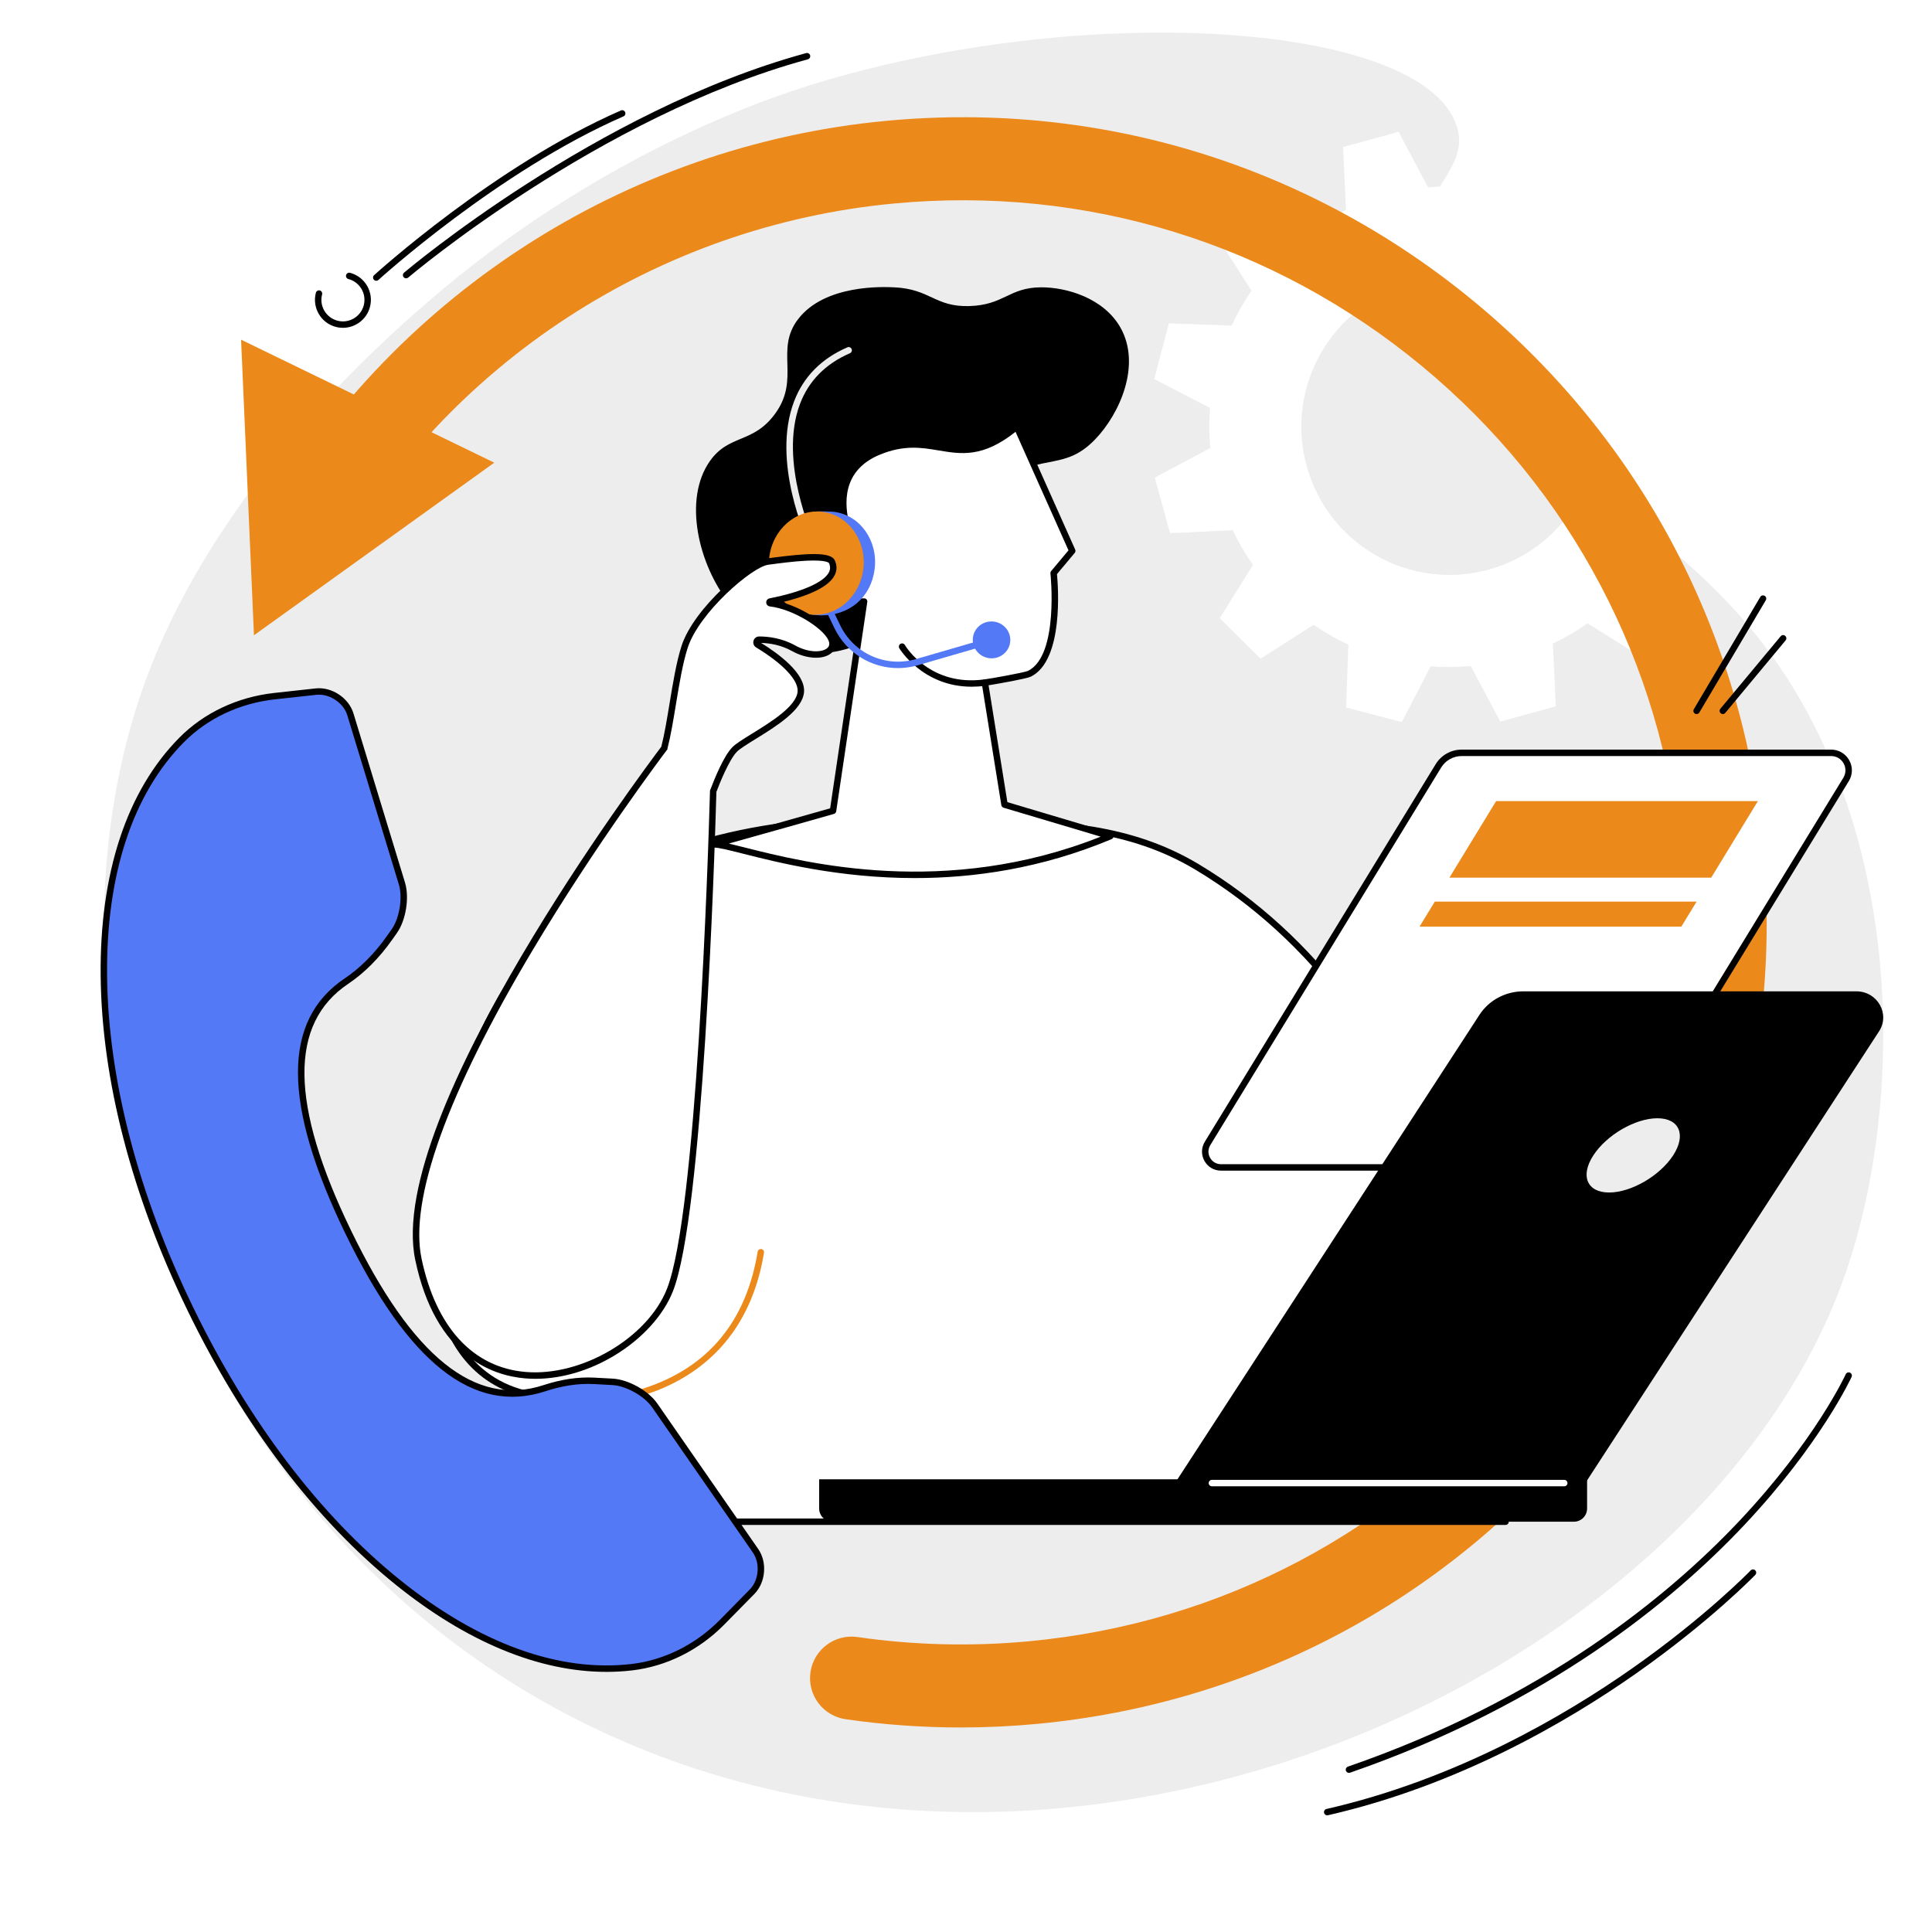 <svg xmlns="http://www.w3.org/2000/svg" width="810" viewBox="0 0 810 810" height="810"><path fill="#FFF" d="M-81 -81H891V891H-81z"></path><path fill="#FFF" d="M-81 -81H891V891H-81z"></path><path fill="#EDEDED" d="M 339.363 35.797 C 323.113 40.867 251.027 64.402 179.043 126.863 C 161.605 141.996 91.117 203.156 61.004 285.387 C 9.746 425.348 71.082 638.277 247.75 723.852 C 453.531 823.52 713.469 700.84 772.754 536.656 C 799.047 463.84 800.23 343.086 733.996 263.461 C 680.688 199.379 589.523 168.93 593.055 108.312 C 594.758 79.117 616.785 71.047 610.672 52.664 C 596.184 9.055 454.188 0.004 339.363 35.797"></path><path fill="#FFF" d="M 624.078 238.824 C 591.008 247.891 556.855 228.406 547.801 195.305 C 538.738 162.207 558.211 128.031 591.285 118.965 C 624.355 109.902 658.508 129.387 667.562 162.484 C 676.617 195.582 657.145 229.762 624.078 238.824 Z M 731.203 157.562 L 724.832 134.281 L 698.523 135.477 C 696.082 130.352 693.254 125.492 690.062 120.945 L 703.992 98.609 L 686.844 81.637 L 664.648 95.844 C 660.031 92.668 655.152 89.887 650.07 87.523 L 650.98 61.172 L 627.648 55.051 L 615.543 78.426 C 610.008 77.992 604.387 78.039 598.738 78.551 L 586.363 55.277 L 563.098 61.652 L 564.297 87.988 C 559.172 90.43 554.316 93.258 549.77 96.449 L 527.457 82.508 L 510.496 99.664 L 524.695 121.879 C 521.523 126.508 518.746 131.387 516.383 136.473 L 490.047 135.566 L 483.934 158.914 L 507.293 171.031 C 506.859 176.566 506.906 182.191 507.414 187.848 L 484.16 200.23 L 490.531 223.512 L 516.84 222.316 C 519.281 227.441 522.105 232.301 525.301 236.848 L 511.367 259.18 L 528.512 276.156 L 550.711 261.953 C 555.332 265.121 560.211 267.898 565.293 270.27 L 564.383 296.621 L 587.711 302.738 L 599.82 279.363 C 605.355 279.801 610.969 279.754 616.621 279.242 L 629 302.516 L 652.266 296.137 L 651.066 269.805 C 656.191 267.363 661.047 264.535 665.586 261.344 L 687.902 275.285 L 704.867 258.121 L 690.668 235.914 C 693.836 231.285 696.617 226.402 698.98 221.32 L 725.316 222.227 L 731.426 198.879 L 708.074 186.762 C 708.5 181.223 708.465 175.602 707.949 169.945 L 731.203 157.562"></path><path fill="#EB891B" d="M 402.812 724.25 C 386.617 724.25 370.469 723.094 354.523 720.789 C 345.016 719.41 338.418 710.582 339.793 701.07 C 341.172 691.555 349.996 684.961 359.512 686.34 C 383.184 689.766 407.379 690.359 431.43 688.109 C 511.93 680.551 584.672 642.105 636.254 579.836 C 687.836 517.57 712.082 438.941 704.535 358.438 C 696.98 277.926 658.531 205.184 596.273 153.594 C 534.012 102.004 455.383 77.758 374.887 85.312 C 275.82 94.605 187.602 152.059 138.906 238.992 C 134.207 247.383 123.605 250.371 115.219 245.672 C 106.836 240.977 103.844 230.371 108.543 221.984 C 162.828 125.066 261.184 61.02 371.637 50.656 C 461.391 42.238 549.055 69.273 618.477 126.793 C 687.895 184.312 730.762 265.422 739.188 355.184 C 747.605 444.949 720.562 532.617 663.055 602.043 C 605.539 671.469 524.434 714.34 434.68 722.758 C 424.066 723.758 413.434 724.25 402.812 724.25"></path><path fill="#EB891B" d="M 207.219 193.98 L 101.074 142.418 L 106.473 266.34 L 207.219 193.98"></path><path fill="#FFF" d="M 261.887 637.984 L 246.324 587.824 C 246.324 587.824 232.652 586.152 227.852 585.645 C 143.77 576.723 185.965 408.535 255.934 369.219 C 298.922 345.062 350.371 341.785 400.488 343.93 C 435.75 345.438 469.977 344.379 501.742 363.391 C 546.871 390.395 585.555 436.93 609.492 508.305 L 631.211 637.984 L 261.887 637.984"></path><path d="M 262.875 636.641 L 629.617 636.641 L 608.172 508.641 C 585.887 442.23 549.844 393.754 501.051 364.547 C 473.121 347.84 443.531 346.809 412.195 345.723 C 408.285 345.586 404.363 345.449 400.43 345.281 C 357.535 343.449 302.426 344.645 256.59 370.398 C 209.973 396.594 173.02 484.316 184.703 541.055 C 188.418 559.082 198.941 581.223 227.992 584.309 C 232.746 584.809 246.348 586.469 246.484 586.488 C 247.012 586.551 247.449 586.922 247.609 587.426 Z M 631.211 639.34 L 261.883 639.34 C 261.293 639.34 260.77 638.957 260.594 638.387 L 245.293 589.059 C 242.211 588.684 231.742 587.418 227.707 586.988 C 203.43 584.414 187.648 568.715 182.062 541.598 C 176.598 515.047 181.773 478.695 195.91 444.359 C 210.531 408.848 232.168 381.031 255.27 368.051 C 301.699 341.957 357.293 340.734 400.543 342.586 C 404.473 342.754 408.387 342.891 412.293 343.023 C 443.977 344.129 473.91 345.164 502.434 362.238 C 551.82 391.793 588.27 440.789 610.766 507.879 C 610.785 507.949 610.805 508.016 610.82 508.09 L 632.539 637.766 C 632.602 638.16 632.492 638.559 632.238 638.859 C 631.98 639.164 631.605 639.34 631.211 639.34"></path><path d="M 364.57 268.195 C 354.414 273.316 346.758 274.055 341.242 273.734 C 321.305 272.59 308.52 256.52 305.957 253.305 C 292.742 236.691 286.371 209.41 297.574 193.387 C 305.645 181.852 315.793 186.199 325.082 173.301 C 335.629 158.656 324.816 146.711 334.543 133.891 C 345.746 119.133 370.422 120.258 374.863 120.461 C 390.09 121.16 391.902 128.715 406.305 128.324 C 420.992 127.922 422.938 120.539 436.43 120.461 C 447.145 120.398 462.762 124.965 469.762 137.359 C 478.543 152.91 469.562 173.398 459.133 184.215 C 446.613 197.203 437.805 190.238 420.27 200.809 C 389.891 219.133 397.152 251.777 364.57 268.195"></path><path fill="#FFF" d="M 421.145 337.352 L 412.922 286.172 C 414.734 285.969 429.879 283.332 431.613 282.465 C 445.641 275.484 441.742 240.273 441.742 240.273 L 449.539 230.957 L 426.277 178.895 C 401.574 199.484 392.766 179.266 368.32 189.398 C 343.867 199.531 357.129 226.75 357.129 226.75 C 357.129 226.75 337.148 217.949 341.422 237.277 C 344.645 251.871 355.281 252.785 362.281 252.191 L 349.25 339.949 C 349.25 339.949 307.301 351.867 299.191 354.016 C 309.746 353.52 382.738 385.258 465.523 350.57 L 421.145 337.352"></path><path d="M 305.57 353.668 C 307.449 354.102 309.656 354.66 312.203 355.305 C 337.594 361.727 396.445 376.617 461.473 350.773 L 420.762 338.641 C 420.27 338.492 419.898 338.074 419.816 337.562 L 411.59 286.387 C 411.535 286.027 411.625 285.648 411.848 285.359 C 412.074 285.066 412.406 284.875 412.77 284.832 C 414.953 284.59 429.602 281.953 431.016 281.258 C 444.039 274.773 440.445 240.758 440.402 240.422 C 440.363 240.055 440.473 239.688 440.715 239.406 L 447.969 230.734 L 425.766 181.047 C 412.031 191.934 403.031 190.434 393.531 188.844 C 386.398 187.652 379.023 186.418 368.832 190.641 C 362.539 193.246 358.324 197.277 356.301 202.613 C 352.223 213.375 358.281 226.031 358.344 226.156 C 358.594 226.668 358.496 227.277 358.102 227.68 C 357.711 228.094 357.105 228.211 356.586 227.98 C 354.16 226.918 347.176 224.727 344.016 227.324 C 342.102 228.895 341.672 232.145 342.742 236.98 C 345 247.223 351.355 251.758 362.168 250.852 C 362.574 250.816 362.984 250.969 363.266 251.27 C 363.547 251.57 363.672 251.984 363.613 252.391 L 350.586 340.145 C 350.508 340.668 350.129 341.098 349.617 341.242 C 349.27 341.348 319.699 349.746 305.57 353.668 Z M 383.555 368.133 C 351.914 368.133 326.203 361.625 311.543 357.918 C 305.473 356.379 301.078 355.27 299.254 355.363 C 298.566 355.387 297.965 354.898 297.859 354.219 C 297.754 353.535 298.18 352.887 298.848 352.707 C 306.219 350.758 342.082 340.578 348.043 338.891 L 360.699 253.637 C 349.484 254.051 342.559 248.648 340.105 237.562 C 338.797 231.652 339.543 227.504 342.309 225.234 C 345.73 222.426 351.316 223.441 354.73 224.457 C 353.031 219.82 350.484 210.352 353.777 201.656 C 356.078 195.598 360.793 191.051 367.797 188.152 C 378.699 183.633 386.816 184.988 393.977 186.184 C 403.566 187.789 411.844 189.168 425.418 177.859 C 425.742 177.586 426.172 177.484 426.59 177.582 C 426.996 177.676 427.34 177.957 427.512 178.344 L 450.773 230.402 C 450.984 230.875 450.906 231.426 450.574 231.816 L 443.141 240.699 C 443.609 245.52 446.07 276.777 432.211 283.676 C 430.48 284.539 418.723 286.629 414.469 287.305 L 422.348 336.297 L 465.91 349.277 C 466.457 349.441 466.84 349.93 466.875 350.496 C 466.898 351.066 466.57 351.598 466.051 351.812 C 436.559 364.172 408.25 368.133 383.555 368.133"></path><path d="M 407.367 287.906 C 386.766 287.906 377.148 271.961 377.043 271.785 C 376.668 271.141 376.883 270.316 377.523 269.938 C 378.164 269.559 378.988 269.777 379.367 270.418 C 379.797 271.141 390.02 287.941 412.734 284.84 C 413.473 284.738 414.156 285.254 414.254 285.992 C 414.355 286.727 413.844 287.41 413.105 287.512 C 411.102 287.785 409.191 287.906 407.367 287.906"></path><path fill="#5479F7" d="M 376.461 280.098 C 365.32 280.098 354.863 273.797 349.812 263.293 L 344.027 251.27 C 343.707 250.598 343.988 249.793 344.656 249.473 C 345.332 249.145 346.137 249.43 346.457 250.098 L 352.242 262.121 C 357.969 274.031 371.344 280.008 384.039 276.32 L 412.391 268.094 C 413.105 267.887 413.852 268.297 414.059 269.012 C 414.266 269.727 413.855 270.477 413.141 270.684 L 384.789 278.91 C 382.02 279.715 379.223 280.098 376.461 280.098"></path><path fill="#EDEDED" d="M 340.047 228.086 C 339.543 228.086 339.055 227.797 338.828 227.309 C 338.191 225.941 323.32 193.57 332.902 168.328 C 336.828 157.988 344.352 150.352 355.27 145.621 C 355.953 145.324 356.746 145.637 357.043 146.32 C 357.34 147.008 357.023 147.801 356.34 148.094 C 346.117 152.523 339.082 159.652 335.422 169.289 C 326.246 193.473 341.117 225.844 341.27 226.164 C 341.586 226.836 341.293 227.645 340.617 227.957 C 340.434 228.043 340.238 228.086 340.047 228.086"></path><path fill="#5479F7" d="M 423.512 269.262 C 424.047 265.031 420.988 261.156 416.68 260.609 C 412.371 260.066 408.438 263.055 407.902 267.293 C 407.371 271.523 410.43 275.398 414.738 275.945 C 419.047 276.488 422.977 273.5 423.512 269.262"></path><path fill="#5479F7" d="M 366.699 238.598 C 368.203 226.723 360.594 215.977 349.707 214.598 C 348.516 214.449 344.09 214.336 342.926 214.414 C 333.477 215.047 328.609 223.031 327.27 233.605 C 325.832 245.012 330.18 255.664 340.367 257.688 C 340.793 257.77 343.809 258.016 344.246 258.016 C 356.176 258.055 365.199 250.473 366.699 238.598"></path><path fill="#EB891B" d="M 361.988 238.207 C 363.258 226.309 355.445 215.715 344.531 214.551 C 333.617 213.383 323.742 222.09 322.473 233.992 C 321.203 245.895 329.023 256.488 339.934 257.652 C 350.844 258.816 360.719 250.105 361.988 238.207"></path><path fill="#FFF" d="M 322.922 252.91 C 322.496 252.859 322.473 252.27 322.887 252.188 C 331.473 250.504 353.195 245.223 348.766 235.504 C 347.141 231.926 329.238 234.465 321.938 235.43 C 314.633 236.398 291.965 255.906 287.031 271.207 C 283.242 282.949 281.594 301.75 278.488 313.676 C 278.488 313.676 162.52 466.402 175.41 527.934 C 191.473 604.602 266.824 576.574 280.891 540.824 C 293.348 509.152 298.098 364.309 299.016 331.707 C 300.523 327.723 304.441 317.945 307.902 314.32 C 312.297 309.715 335.012 299.91 335.75 290.008 C 336.312 282.496 323.789 273.969 317.719 270.293 C 316.738 269.699 317.148 268.188 318.293 268.188 C 321.836 268.188 327.363 268.793 332.766 271.809 C 341.707 276.805 351.266 274.105 348.559 267.902 C 346.129 262.336 333.191 254.105 322.922 252.91"></path><path d="M 279.836 313.844 L 279.836 314.129 L 279.562 314.496 C 278.367 316.066 250.039 353.531 223.078 398.746 C 187.566 458.305 171.543 502.883 176.73 527.656 C 182.766 556.453 198.266 573.34 220.379 575.203 C 243.859 577.184 271.547 560.891 279.633 540.332 C 292.086 508.68 296.844 360.961 297.668 331.664 L 297.676 331.441 L 297.758 331.23 C 299.68 326.141 303.43 317.055 306.926 313.391 C 308.406 311.844 311.461 309.953 315.336 307.566 C 323.191 302.711 333.949 296.066 334.406 289.906 C 334.762 285.152 328.262 278.25 317.02 271.441 C 316.051 270.859 315.605 269.738 315.914 268.648 C 316.215 267.566 317.172 266.84 318.293 266.84 C 322.105 266.844 327.82 267.504 333.422 270.629 C 339.004 273.75 344.75 273.602 346.879 271.676 C 347.77 270.863 347.918 269.805 347.324 268.441 C 345.098 263.34 332.547 255.387 322.762 254.246 C 321.918 254.148 321.277 253.457 321.242 252.609 C 321.211 251.762 321.793 251.027 322.633 250.863 C 336.062 248.23 345.367 244.164 347.516 239.98 C 348.164 238.727 348.172 237.441 347.543 236.062 C 347.535 236.051 346.777 234.672 338.172 235.074 C 332.93 235.328 326.969 236.121 323.031 236.648 L 322.113 236.766 C 315.277 237.672 293.086 256.824 288.312 271.617 C 286.219 278.109 284.773 286.883 283.375 295.371 C 282.254 302.16 281.195 308.582 279.836 313.844 Z M 224.48 578.07 C 223.023 578.07 221.582 578.012 220.152 577.891 C 206.598 576.746 182.59 568.773 174.094 528.211 C 161.375 467.5 270.582 321.895 277.25 313.078 C 278.57 307.941 279.609 301.621 280.715 294.93 C 282.129 286.348 283.594 277.473 285.746 270.793 C 290.879 254.883 314.23 235.09 321.758 234.094 L 322.672 233.973 C 338.719 231.836 348.34 231.309 349.996 234.945 C 350.977 237.098 350.945 239.207 349.914 241.215 C 346.988 246.914 336.203 250.508 327.785 252.508 C 337.578 255.207 347.586 262.297 349.797 267.363 C 350.848 269.781 350.445 272.078 348.688 273.676 C 345.352 276.699 338.223 276.402 332.105 272.984 C 327.387 270.348 322.543 269.637 319.082 269.543 C 326.363 274.035 337.68 282.309 337.094 290.109 C 336.535 297.637 325.562 304.414 316.75 309.859 C 313.191 312.055 310.117 313.953 308.879 315.25 C 305.574 318.715 301.617 328.66 300.359 331.973 C 299.512 361.875 294.727 509.328 282.145 541.32 C 278.172 551.418 269.293 561.211 257.785 568.195 C 247.18 574.633 235.508 578.07 224.48 578.07"></path><path fill="#EB891B" d="M 239.523 589.414 C 234.797 589.414 231.812 589.082 231.512 589.047 C 230.77 588.961 230.242 588.293 230.328 587.551 C 230.41 586.812 231.078 586.289 231.82 586.367 C 232.008 586.391 250.734 588.453 270.586 581.855 C 297.047 573.07 312.879 553.871 317.648 524.785 C 317.766 524.051 318.457 523.555 319.195 523.676 C 319.93 523.793 320.426 524.488 320.309 525.223 C 314.145 562.82 290.281 578.18 271.352 584.449 C 258.844 588.582 247 589.414 239.523 589.414"></path><path fill="#FFF" d="M 668.141 489.449 L 511.918 489.449 C 506.754 489.449 503.586 483.789 506.277 479.387 L 603.078 321.066 C 605.148 317.688 608.82 315.629 612.781 315.629 L 767.703 315.629 C 773.434 315.629 776.957 321.906 773.965 326.801 L 677.836 484.012 C 675.773 487.391 672.102 489.449 668.141 489.449"></path><path d="M 612.777 316.977 C 609.312 316.977 606.039 318.812 604.234 321.766 L 507.43 480.086 C 506.422 481.738 506.387 483.723 507.328 485.41 C 508.273 487.09 509.988 488.102 511.926 488.102 L 668.145 488.102 C 671.605 488.102 674.883 486.262 676.691 483.309 L 772.82 326.094 C 773.961 324.219 774.004 321.953 772.934 320.035 C 771.855 318.121 769.906 316.977 767.703 316.977 Z M 668.145 490.797 L 511.926 490.797 C 509 490.797 506.402 489.273 504.977 486.727 C 503.547 484.18 503.605 481.172 505.129 478.68 L 601.93 320.363 C 604.223 316.609 608.383 314.277 612.777 314.277 L 767.703 314.277 C 770.891 314.277 773.723 315.941 775.281 318.719 C 776.844 321.5 776.781 324.777 775.117 327.496 L 678.992 484.711 C 676.695 488.469 672.539 490.797 668.145 490.797"></path><path fill="#EB891B" d="M 704.902 388.496 L 595.152 388.496 L 601.555 377.996 L 711.309 377.996 L 704.902 388.496"></path><path fill="#EB891B" d="M 717.434 367.949 L 607.684 367.949 L 627.262 335.859 L 737.008 335.859 L 717.434 367.949"></path><path d="M 664.77 621.613 L 492.746 621.613 L 620.273 425.465 C 624.258 419.34 631.203 415.621 638.664 415.621 L 778.273 415.621 C 787.137 415.621 792.531 425.113 787.793 432.395 L 664.77 621.613"></path><path fill="#EDEDED" d="M 701.473 484.402 C 695.875 492.996 683.859 499.965 674.621 499.965 C 665.379 499.965 662.422 492.996 668.012 484.402 C 673.598 475.801 685.625 468.836 694.859 468.836 C 704.102 468.836 707.059 475.801 701.473 484.402"></path><path d="M 659.859 637.984 L 348.973 637.984 C 345.914 637.984 343.438 635.508 343.438 632.453 L 343.438 620.207 L 665.395 620.207 L 665.395 632.453 C 665.395 635.508 662.914 637.984 659.859 637.984"></path><path fill="#FFF" d="M 655.828 623.137 L 508.094 623.137 C 507.348 623.137 506.742 622.535 506.742 621.793 C 506.742 621.043 507.348 620.441 508.094 620.441 L 655.828 620.441 C 656.574 620.441 657.172 621.043 657.172 621.793 C 657.172 622.535 656.574 623.137 655.828 623.137"></path><path d="M 711.301 299.367 C 711.07 299.367 710.832 299.305 710.617 299.18 C 709.977 298.801 709.766 297.969 710.145 297.332 L 737.996 250.285 C 738.375 249.637 739.207 249.43 739.844 249.809 C 740.488 250.188 740.699 251.016 740.316 251.656 L 712.465 298.707 C 712.215 299.133 711.762 299.367 711.301 299.367"></path><path d="M 722.309 299.367 C 722.004 299.367 721.699 299.262 721.445 299.051 C 720.875 298.582 720.793 297.727 721.27 297.152 L 746.555 266.754 C 747.027 266.18 747.875 266.102 748.449 266.578 C 749.02 267.055 749.102 267.906 748.625 268.48 L 723.344 298.875 C 723.078 299.199 722.695 299.367 722.309 299.367"></path><path fill="#5479F7" d="M 316.762 650.164 L 274.469 589.191 C 270.938 584.129 263.039 579.715 256.883 579.348 L 249.055 578.926 C 241.992 578.547 234.992 579.797 228.273 582.004 C 209.387 588.199 179.773 586.305 145.93 516.418 C 112.273 446.949 128.754 422.41 145.234 411.348 C 152.406 406.543 158.398 400.184 163.375 393.125 L 165.324 390.363 C 168.879 385.305 170.305 376.359 168.516 370.449 L 146.895 299.469 C 145.094 293.566 138.602 289.285 132.469 289.961 L 115.066 291.875 C 100.43 293.484 86.543 299.723 76.18 310.184 C 32.129 354.648 32.043 450.191 79.691 548.52 C 127.445 647.094 202.695 706.301 264.969 698.969 C 279.324 697.281 292.586 690.434 302.723 680.129 L 315.301 667.348 C 319.621 662.961 320.281 655.215 316.762 650.164"></path><path d="M 133.73 291.242 C 133.355 291.242 132.984 291.258 132.617 291.301 L 115.215 293.215 C 100.508 294.828 86.984 301.191 77.137 311.137 C 55.609 332.863 44.461 366.754 44.895 409.137 C 45.336 452.238 57.789 500.234 80.902 547.934 C 104.074 595.758 134.094 635.344 167.73 662.41 C 200.812 689.035 234.383 701.215 264.812 697.633 C 278.527 696.016 291.648 689.465 301.766 679.188 L 314.34 666.402 C 318.18 662.504 318.781 655.422 315.656 650.938 C 315.656 650.938 315.656 650.938 315.656 650.934 L 273.363 589.961 C 270.098 585.277 262.512 581.031 256.805 580.695 L 248.984 580.273 C 242.637 579.93 235.816 580.945 228.691 583.285 C 198.57 593.172 171.102 571.492 144.715 517.004 C 118.406 462.703 118.332 427.777 144.484 410.23 C 151.004 405.855 156.988 399.84 162.273 392.352 L 164.223 389.582 C 167.508 384.914 168.887 376.332 167.227 370.84 L 145.602 299.863 C 144.117 294.98 138.848 291.242 133.73 291.242 Z M 254.27 700.941 C 226.098 700.941 195.836 688.488 166.039 664.508 C 132.098 637.195 101.82 597.289 78.477 549.109 C 55.191 501.055 42.645 452.664 42.199 409.168 C 41.758 366.043 53.176 331.488 75.223 309.238 C 85.504 298.859 99.602 292.219 114.922 290.531 L 132.32 288.621 C 139.086 287.883 146.199 292.566 148.184 299.078 L 169.809 370.059 C 171.707 376.336 170.188 385.793 166.426 391.137 L 164.477 393.906 C 159.004 401.664 152.781 407.914 145.988 412.473 C 121.145 429.137 121.52 462.945 147.141 515.828 C 172.836 568.891 199.238 590.113 227.852 580.723 C 235.293 578.281 242.453 577.227 249.129 577.578 L 256.957 578 C 263.492 578.387 271.84 583.066 275.574 588.422 L 317.867 649.395 C 321.758 654.973 321.035 663.449 316.262 668.293 L 303.684 681.074 C 293.145 691.793 279.449 698.621 265.125 700.309 C 261.551 700.73 257.926 700.941 254.27 700.941"></path><path d="M 143.77 137.441 C 142.789 137.441 141.793 137.316 140.801 137.055 C 137.77 136.262 135.23 134.332 133.652 131.633 C 132.074 128.926 131.641 125.77 132.434 122.742 C 132.621 122.023 133.363 121.594 134.082 121.777 C 134.801 121.969 135.23 122.707 135.043 123.426 C 134.434 125.762 134.762 128.188 135.98 130.27 C 137.195 132.352 139.152 133.832 141.48 134.449 C 143.812 135.059 146.246 134.727 148.324 133.508 C 150.406 132.289 151.891 130.336 152.504 128.004 C 153.113 125.676 152.781 123.242 151.566 121.164 C 150.348 119.082 148.395 117.594 146.062 116.988 C 145.34 116.801 144.91 116.059 145.102 115.34 C 145.289 114.621 146.031 114.191 146.746 114.375 C 149.773 115.172 152.312 117.098 153.895 119.801 C 155.473 122.504 155.906 125.66 155.109 128.691 C 153.73 133.949 148.969 137.441 143.77 137.441"></path><path d="M 170.27 116.691 C 169.887 116.691 169.512 116.531 169.242 116.219 C 168.758 115.652 168.828 114.805 169.395 114.316 C 170.188 113.641 249.738 46.324 337.992 22.258 C 338.707 22.059 339.453 22.484 339.648 23.203 C 339.844 23.922 339.418 24.66 338.703 24.859 C 251.023 48.77 171.934 115.695 171.145 116.371 C 170.891 116.586 170.578 116.691 170.27 116.691"></path><path d="M 157.754 117.715 C 157.391 117.715 157.027 117.562 156.758 117.277 C 156.258 116.723 156.297 115.875 156.844 115.367 C 157.348 114.914 207.48 69.355 260.316 46.316 C 261 46.016 261.793 46.328 262.09 47.012 C 262.387 47.695 262.078 48.488 261.395 48.785 C 208.965 71.652 159.16 116.906 158.664 117.359 C 158.406 117.594 158.078 117.715 157.754 117.715"></path><path d="M 565.562 743.289 C 565.008 743.289 564.484 742.941 564.285 742.383 C 564.047 741.684 564.422 740.91 565.117 740.672 C 647.348 712.203 699.734 668.949 729.207 637.68 C 761.102 603.84 773.707 576.438 773.832 576.168 C 774.141 575.484 774.934 575.184 775.621 575.492 C 776.293 575.801 776.598 576.602 776.285 577.277 C 776.164 577.555 763.367 605.363 731.164 639.527 C 701.488 671.02 648.738 714.574 566.004 743.215 C 565.863 743.27 565.707 743.289 565.562 743.289"></path><path d="M 556.434 761.086 C 555.816 761.086 555.262 760.664 555.121 760.039 C 554.949 759.309 555.406 758.59 556.133 758.422 C 610.211 746.078 655.68 719.547 684.293 699.473 C 715.328 677.691 733.793 658.59 733.977 658.398 C 734.488 657.859 735.34 657.844 735.879 658.363 C 736.414 658.875 736.438 659.727 735.918 660.266 C 735.734 660.461 717.129 679.715 685.895 701.637 C 657.074 721.871 611.266 748.605 556.734 761.051 C 556.637 761.074 556.535 761.086 556.434 761.086"></path></svg>